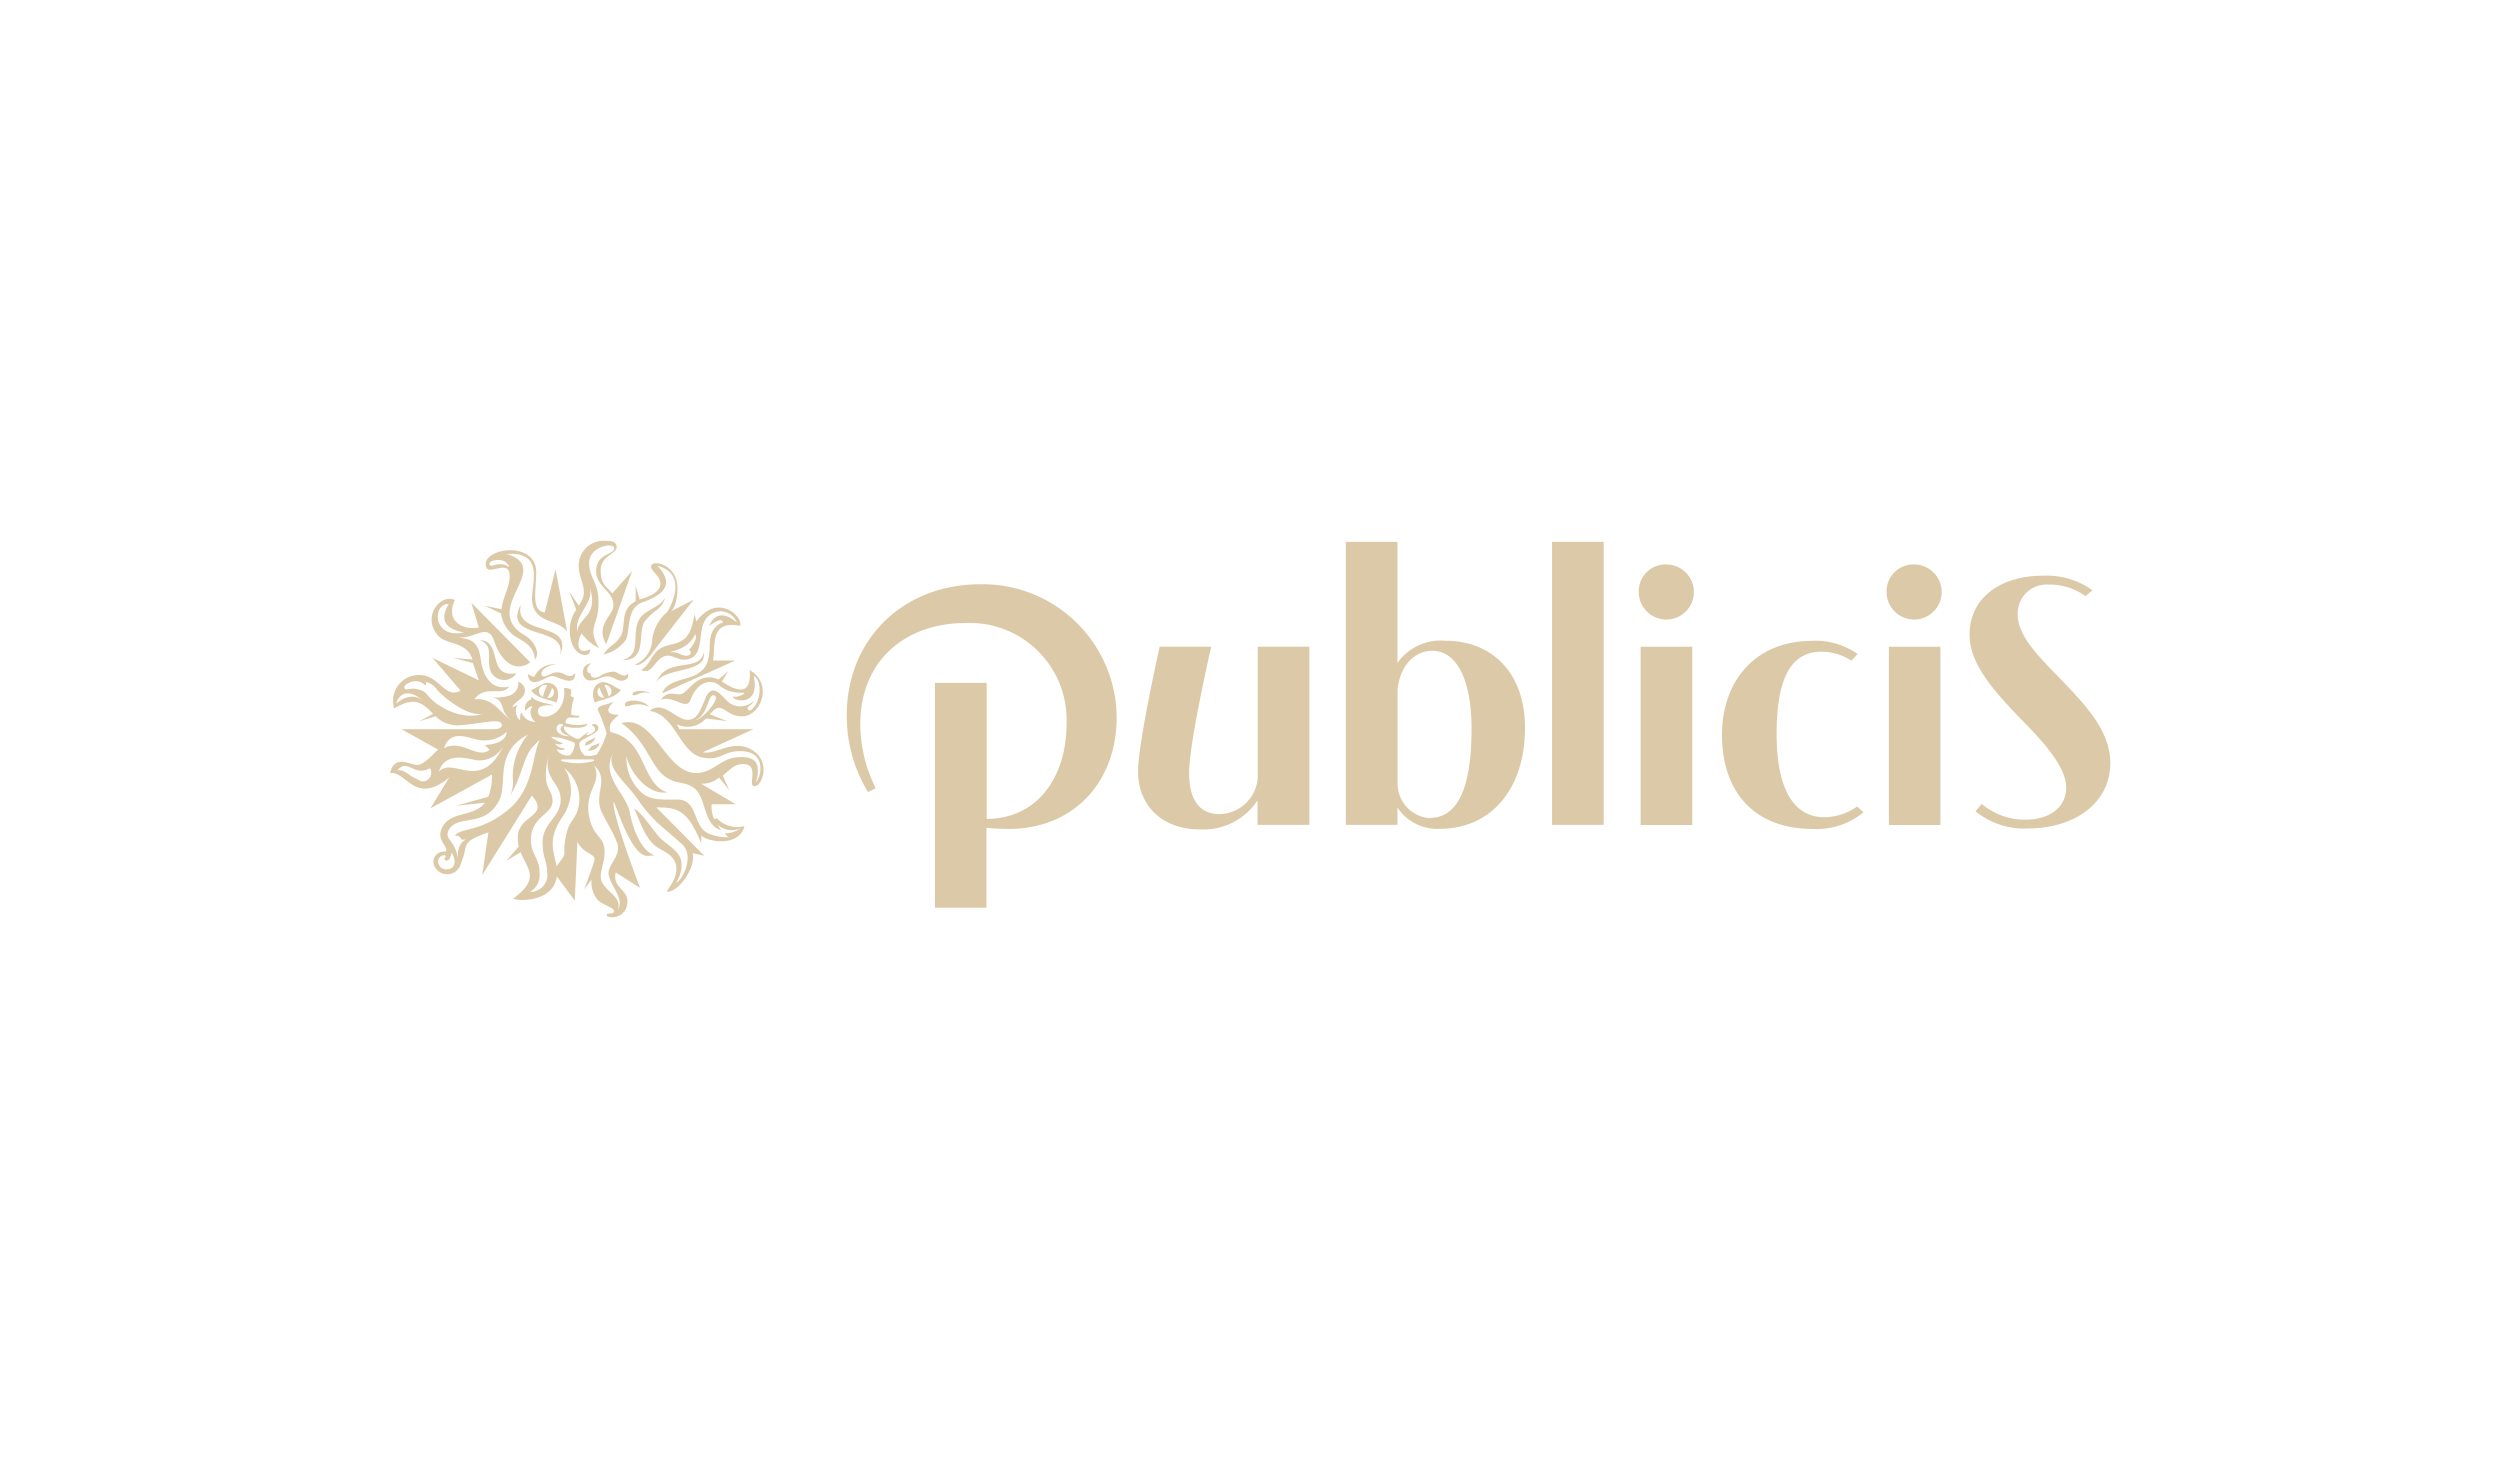 <?xml version="1.0" encoding="UTF-8"?> <svg xmlns="http://www.w3.org/2000/svg" viewBox="0 0 216 126"><defs><style>.cls-1{fill:#dcc9a7;fill-rule:evenodd;}.cls-2{fill:none;}</style></defs><g id="Vrstva_2" data-name="Vrstva 2"><g id="Vrstva_1-2" data-name="Vrstva 1"><g id="Vrstva_1-3" data-name="Vrstva_1"><g id="_2222487706448" data-name=" 2222487706448"><path class="cls-1" d="M57.22,59.9c.4-1.18,2.23-1.15,3-1.66.55-.36,1.08-.73,1.1-2.45,0-1.48.71-1.86,1.13-2,0-.42-.64-.13-1.17.3.76-1.88,2.38-.3,2.38-.3a1.52,1.52,0,0,0-2.8-.08c-.49.83-.12,2.69-1.14,3.15s-1.54-.39-2.24-.18c-1,.29-1.06,1.65-2.09,1.21.79-.5.76-1,1.29-1.55,1.09-1.21,2.9.11,3.31-3.3l.18.65c1.9-2.56,4.09-.32,3.77.38-2.64-.48-2.08,1.61-2.34,3h1.93Zm3.59-3.52c.29,1.9-3.68,1.19-4.14,2.72.76-2.47,3.74-.9,4.14-2.72Zm2.14,16L62.61,72A2.27,2.27,0,0,0,64,71.55a1.82,1.82,0,0,1-2-.3l.29.47C60.81,71.33,61,69,60.1,68.2s-1.61-.3-2.74-1.18-1.59-3.14-3.68-4.54c2.84-.81,3.77,4.31,6.48,4.31,1.35,0,2.07-1.14,3.28-1.33.86-.13,1.8-.06,2,.71a2.55,2.55,0,0,1-.16,1.45,1.86,1.86,0,0,0,.42-1.23c0-1.54-1.55-1.53-2.08-1.48-1.2.1-1.48.87-3,.52-1.91-.44-2.29-3.74-4.5-4,1.16-1,2.27.78,3.31.76.76,0,1-.62,1.52-1.85.57-1.42,1.37-.26,2,.34a1.64,1.64,0,0,0,2.15-.11c-.15.45-.67.44-.46.74.09.13.22.08.36-.06.73-.67.9-2.43.12-2.85.59,2.8-1.88,2.14-1.81,1.77.46.15,1.24-.31.92-.31-2.16,0-1.82-1-3-.93,0,0-1,0-1.56,1.52-.38,1-1.39-.38-2.58,0,.8-1,1.4-.16,2-.6s1.43-1.83,3-1.14l.83-.73-.55.91c1.62,1.07,2.56,1,2.4-1,2.09,1.22.94,4-.65,4-.93,0-1.25-.48-1.79-.69-.38-.15-.69.15-1,.52l1.5.59L61,62.07a2.11,2.11,0,0,1-2.53.5l.23.43h6.4l-4.38,2c1.17.24,2.61-1.19,4.26-.2s.88,3.14.21,3.13.55-2-1.08-1.91c-.6,0-1.08.5-1.66,1L63,68.26l-.87-1.08a2.23,2.23,0,0,1-1.56.53l3,1.78H61.49a2.58,2.58,0,0,0,.22,1.3l.22-.09a2.44,2.44,0,0,0,2.4.67c-.49,1.88-3.22,1.35-3.74.82l0,.68c-1.19-2.94-2.1-3.11-3.88-3.11l4.13,4.17-1-.22c.3,1.18-1.1,3.22-2.11,3.34-.39,0,.71-.78.71-2s-1.31-1.52-1.86-2c-1-.83-1.42-2.55-1.81-3.2.71.37,1.55,1.75,2.17,2.45s1.94,1.23,1.94,2.32a2.53,2.53,0,0,1-.46,1.62c.41,0,1.7-2.25.48-3.33-.61-.54-1-.88-1.61-1.39a12,12,0,0,1-2.12-2.36c-1.14-1.68-3-2.88-2.11-4.24-1.32,2.1,1.1,3.68,1.37,5.32s1.16,3.4,2.11,3.64a1.53,1.53,0,0,1-.46.06l-.27,0C54.31,73.7,53,68.66,53,69.38c0,1.33,2.3,7.33,2.3,7.33l-2.1-1.33c-.33,1.38,1.18,1.45,1,2.69-.18,1.42-1.82,1.28-1.79,1s.65,0,.65-.34-1-.52-1.44-1A2.41,2.41,0,0,1,51.11,76l-.64.84s.77-2,.89-2.55-1.11-.57-1.47-1.61l-.23,5.14-1.55-2.1c-.3,2.31-3.55,2.15-3.76,1.91,2.36-1.75,1.22-2.53.63-4l-1.24.75,1.08-1.24a2.92,2.92,0,0,1-.07-.95c.14-1.82,2.78-1.65,1.2-3.45l-4.29,6.87.54-3.7c-2.54.91-1.65,1-2.38,2.7a1.21,1.21,0,0,1-2.17.41.88.88,0,0,1,.82-1.43c.43-.35-.8-.9-.31-2,.71-1.6,2.72-.9,3.74-2.24l-2.51.27,2.8-.78a5,5,0,0,0,.32-1.92l-5.33,2.93,1.63-2.67c-3,2.46-3.7-.62-5.11-.38.36-1.65,1.74-.71,2.35-.71s1.5-1.09,1.81-1.32L34.68,63h7.93c.6,0,.94-.21.65-.55s-1.85.09-3.5.21a2.66,2.66,0,0,1-2.12-.77l-1.4.42,1.18-.63c-.81-.8-1.44-1.63-3.36-.47a2.23,2.23,0,0,1,2.13-2.89c1.84,0,2.19,2.1,3.61,1.35l-2.43-2.83,4,1.94-.51-1.49-1.69-.45,1.65.14c-.46-1.54-2.2-1.27-2.91-2-1.54-1.63.13-3.73,1.39-3.14-.87,1.85.73,2.64,2.07,2.38l-.65-2.15,5.09,5.15c-1.16.88-2.46.1-3.1-1.8s-1.88.23-3.8-.49c1,.38,2.35-.16,2.62,2,.18,1.44.9,2.76,2.46,2.39-.61.91-2.07-.21-3,1.1,1.61-.18,2.19,1.16,3.31,1.92-1.39-1-.39-1.93-2.08-2.15a3.41,3.41,0,0,0,1.68-.06,1.12,1.12,0,0,0,.88-1.22.79.79,0,0,1,.4,1.25c-.3.4-.89.62-.91,1,0,0,0-.06.43-.25a1.06,1.06,0,0,0,.24,1.33c0-.24,0-.62.12-.69a1.25,1.25,0,0,0,1.21.82A1,1,0,0,1,46,61c-.29,0-.6.42-.6.42a.79.79,0,0,1,.51-1,.32.32,0,0,1,0-.22c.59.59,1.63.56,1.91.76,0,0-1.51-.22-1.33.61s2.54.26,2.24-2.13c0,0,.4,0,.56.11s0,.59,0,.59l.3.13a5.85,5.85,0,0,0-.24,1.43c0,.12.58.14.66.14S50,62,50,62h-.84c-.13,0-.51.45-.15.53a4.16,4.16,0,0,0,.88.11,4,4,0,0,0,.88-.11s-.07.35-.89.35a3.16,3.16,0,0,1-1.13-.14c-.2.51.88,1,1,1.07a.67.67,0,0,0,.32,0l.79-.63-.23.36c1-.22.87-.74.52-.85,0-.23.57-.19.55.25s-1.44.87-1.63,1.24a1.25,1.25,0,0,0,.43,1.09,1.75,1.75,0,0,0,1.07-.09,6.59,6.59,0,0,0,.84-1.82,13.47,13.47,0,0,0-.78-2.07c.15-.44.82-.33,1.43-.71-1,1-.32,1.16.41,1.19-.55.46-.94.76-.72,1.48,3.21.71,2.57,4.42,4.9,5.21-1.85.28-3.34-2.06-3.52-3.13a4,4,0,0,0,1.23,3.08c.76.8,2.08.67,3.15.67,1.91,0,1.26,2.47,2.86,3a4.14,4.14,0,0,0,1.61.26Zm-12-16.27c-1.33.6-1-1-.69-1.37A4.14,4.14,0,0,0,51.76,56c-1.18-2,.15-1.9-.07-4.46-.11-1.29-.8-1.73-.79-2.91,0-1.43,2.14-1.81,2.17-1.26s-1.54.44-1.56,1.92S53,51,53,52.31c0,.88-1.61,1.7-.62,3.35l2.24-6.33L52.9,51.27c-.54-.68-1-.75-1-2s1.38-1.41,1.38-2-.69-.53-1.19-.55A2.15,2.15,0,0,0,50,48.83c0,1.43,1,2.16,0,3.5l-.83-1.25.62,1.6a3,3,0,0,0-.56,1.82c0,2.29,1.88,2.51,1.75,1.59Zm0-5.4c.82,2.63-1.07,2.62-1.06,3.92-.33-1.52,1.49-2.51,1.06-3.92ZM54.65,60c.14.3.69-.37,1.53-.11-.4-.28-1.6-.27-1.53.11Zm-.93-5.25c-.3.83-1.16,1.06-1.57,1.79a3.2,3.2,0,0,0,1.9-1.23c.44-.75,0-2.74,1.46-3.27s3-1.38,1.28-3.16c2.68.68,1.17,3.54.85,4a3.72,3.72,0,0,0-1.29,2.42,2.41,2.41,0,0,1-1.49,2.12c.69.27,1.71-1.3,1.71-1.3l3.36-4.31-1.93,1s.53-.45.53-2c0-2.13-2.3-2.51-2.27-1.85,0,.44.78.75.8,1.47s-1,1.14-1.79,1.37l-.35-1.2v1.35c-1.31.67-.87,1.94-1.2,2.81Zm2.06-1.12c.71-1,1.35-.86,1.69-2-.47.87-1.69,1.05-2.17,1.78-.86,1.26.28,3.1-1.51,3.62,2.26.06,1.17-2.55,2-3.45Zm2.15,2.75c.63-.16,1,.4,1.53.25a.25.25,0,0,0,.06-.48s.84-.87.55-1.35c-.68,1.4-2,1.35-2.14,1.58ZM54,60.92c.07.39.75-.42,2.07.14-.45-.65-2.16-.71-2.07-.14Zm-9.38-2.75c-2.63.42-1.12-2.73-3.14-2.87,1.11.53.65,1.23.81,2.32a1.27,1.27,0,0,0,2.33.55Zm6.87,5.52c-.15.12-.55.23-.86.44,0,.05-.08.24-.15.28a1.1,1.1,0,0,0,1-.72Zm8.61-1.48c.54,0,2.21-1.89,1.63-2.12s-.53,1.69-1.63,2.12Zm-20-7.57c-2.32-.4-1.75-1.72-1.33-2.45-1.4-.11-1.47,3.06,1.33,2.45ZM34.23,60.8s1.31-1.26,2.44-.14c-.93-.91-2.05-1.14-2.44.14Zm7.5.87c-1.48.28-3.62-1.65-4-2.11a1.49,1.49,0,0,0-.93-.63s0,0,0,.08,0,.17,0,.18-.1,0-.26-.14a1,1,0,0,0-.71-.19,1.45,1.45,0,0,0-.69.24c-.17.13-.24.27-.17.4s.37,0,.7,0a2.55,2.55,0,0,1,.84.19c.21.07.36.3.58.54,1.08,1.18,3.23,2,4.69,1.41Zm.16,2.7c1-.06,1.85-.38,1.89-1.15a2.78,2.78,0,0,1-1.93.75c-1.07.06-2.82-1.25-3.49.68,1.51-.84,2.92,1,3.94.13Zm-5.74,3c.6.46,1.4-.28,1-1-1.43.79-1.9-.92-2.82.2.34-.1.69.11,1.3.56Zm7.38-3a2.35,2.35,0,0,1-2.42,1.31c-1.07-.25-2.71-.6-3.19,1,1.24-1.38,3.65,1.9,5.61-2.32ZM39,73.71c-.14.82-.5.63-.56.6a.13.13,0,0,1,0-.19.15.15,0,0,0,0-.23.55.55,0,0,0-.57.69.68.68,0,0,0,.8.52c.44,0,.88-.45.39-1.39Zm5.3-6.57a5.77,5.77,0,0,1,1.31-3.67c-3,1.59-1.68,4.24-2.52,5.77-1.29,2.34-3.56,1.06-4.32,2.48-.47.88.79.93.79,2.82,0-.46-.16-1.57.7-2l-.39,0a.45.45,0,0,0-.58-.31c.46-.77,2.23-.24,4.73-2.36C46.19,68,46,65,46.66,63.88l-.59.6c-.88.94-.91,2.48-2,4.28a2.83,2.83,0,0,0,.22-1.62Zm4.33-1.53c-.12,0-.14,0-.14.06s0,.09.13.11a5.24,5.24,0,0,0,2.57,0c.08,0,.14-.07.13-.11s0-.06-.14-.06l-1.27,0-1.28,0Zm-.54-2.67c0,.56.84.71,1.17.66-1-.23-.95-.8-.6-.91,0-.23-.58-.19-.57.25Zm-.43.72c0,.21,1,.57,1,.57a.81.81,0,0,1-.73,0,1.11,1.11,0,0,0,.88.43s0,.25-.73.07a1.06,1.06,0,0,0,1.12.53c.25-.07.54-.85.43-1.09a6.13,6.13,0,0,0-2-.52Zm-.39,11.8c0-1.26-.39-1.18-.39-2.72s1.43-2.11,1.55-3.43c.16-1.78-1.6-1.83-1-4.3-.75,3.28.31,3,.31,4.19s-1.87,1.32-1.87,3.38c0,1.21.75,1.55.75,2.84a1.69,1.69,0,0,1-.84,1.65,1.5,1.5,0,0,0,1.52-1.61Zm.81-.62c1.15-1.44.41-.73.83-2.67.25-1.2.62-1.16,1-2.14a3.42,3.42,0,0,0-1.15-3.67,3.58,3.58,0,0,1,.37,3.13c-.3,1-.72,1.12-1.17,2.28a3.41,3.41,0,0,0-.16,1.74Zm3.2-8.79c.9,1.6-.9,2.15-.35,4.63.38,1.69,1.23,1.53,1.3,2.78s-.67,2.1-.12,2.93,1.62,1.19,1.27,2.24c.57-1-.5-1.85-.78-3-.21-.87,1.11-1.64.73-2.78a9.47,9.47,0,0,0-.65-1.37L52,70.2c-.78-1.65.78-2.83-.76-4.15Zm.52-1.91c0,.08-.25.17-.7.34a1.24,1.24,0,0,1-.34.35c.54.14,1.13-.39,1-.69ZM51,58.79c.76,0,.87-.35,1.45-.35s.78.37,1.24.37.73-.33.53-.61c-.3.48-.83-.17-1.22-.17a2.38,2.38,0,0,0-1.24.43c-.43.22-.85,0-.69-.25-.34,0-.55-.41,0-.9-1,.12-.86,1.48-.1,1.48Zm-2.85-.7c-.57,0-1.22.63-1.35.22s.5-.85,1.26-.9a1.84,1.84,0,0,0-1.9,1.07,1.34,1.34,0,0,1-.56-.25c.18,1.49,1.57.18,2.1.18s2,1.08,2-.26c-.52.61-.89-.06-1.55-.06Zm-4.81-5.45c.07-1,.7-1.87.69-2.88,0-1.49-1.71-.08-2-.71-.69-1.66,4.35-2.5,4.3.44,0,1.55-.47,3.26.74,3.43L48,49.18l1,5.38c-.89-1.11-2.62-.66-3-2.42-.28-1.29,1.33-4.52-2.23-4.28,4.12,1.25-2.29,4.73,1.52,7,1,.6,1.37,1.66.92,2.12-.07-1.51-1.57-1.7-2.11-2.34A2.72,2.72,0,0,1,43.29,53l-1.43-.67ZM44,49c-.31-1-2-.59-1.67-.17.16.2.83-.39,1.67.17Zm1,3.24c-1.68,3.16,4.12,1.72,3.37,4.41,1.31-3.14-4-1.51-3.37-4.41Zm3.07,8.47c-.47-.26-1.67-.32-2.19-1.07.55-.24,1.12-.73,1.59-.63,1.07.21.71,1.53.6,1.7Zm-.79-1.5a.53.53,0,0,0-.36,1,3.45,3.45,0,0,1,.36-1Zm.41.23a2.94,2.94,0,0,1-.4.86.49.49,0,0,0,.4-.86Zm4.33-.49c.49-.09,1.06.4,1.62.66-.52.76-1.76.82-2.25,1.1-.11-.18-.49-1.54.63-1.76Zm.57,1.23a.55.55,0,0,0-.37-1,4.61,4.61,0,0,1,.37,1Zm-.38.1a3.49,3.49,0,0,1-.42-.88A.5.5,0,0,0,52.25,60.26Z"></path><path class="cls-1" d="M176.58,49.74A6.74,6.74,0,0,1,180.79,51l-.6.51a5.24,5.24,0,0,0-3.24-1,2.49,2.49,0,0,0-2.62,2.58c0,1.91,1.84,3.65,4,5.89,1.91,2,4,4.22,4,6.94,0,3.51-3.14,5.66-7.13,5.66a6.61,6.61,0,0,1-4.52-1.49l.54-.63A5.79,5.79,0,0,0,175,70.82c2,0,3.52-1,3.52-2.78s-2-4-4-6c-2.21-2.31-4.35-4.65-4.35-7.2,0-3.12,2.58-5.1,6.37-5.1Zm-20,5.63c-5,0-7.8,3.56-7.8,8.11,0,5,2.85,8.14,7.84,8.14A6.3,6.3,0,0,0,161,70.18l-.54-.5a5,5,0,0,1-2.81.93c-3.11,0-4.15-3.24-4.15-7.17,0-4.51,1.07-7.13,3.85-7.13a4.72,4.72,0,0,1,2.61.77l.54-.57a6.32,6.32,0,0,0-4-1.14ZM87.17,71.62c5.53,0,9.31-4,9.31-9.65A11.58,11.58,0,0,0,84.72,50.48c-6.69,0-11.56,4.73-11.56,11.33A12.64,12.64,0,0,0,75,68.44l.66-.34a12.43,12.43,0,0,1-1.33-5.53c0-5.59,4-8.74,9.07-8.74a8.37,8.37,0,0,1,8.75,8.68c0,4.79-2.65,8.24-6.9,8.24V59H80.78V78.42h4.45v-6.9a18.85,18.85,0,0,0,1.94.1Zm21.5-.35h4.46V55.87h-4.46V67.19a3.38,3.38,0,0,1-3.28,3.15c-1.71,0-2.65-1.17-2.65-3.55,0-2.65,1.91-10.92,1.91-10.92H100.2s-1.87,8.27-1.87,10.79c0,3,2.14,5,5.32,5a5.6,5.6,0,0,0,5-2.51v2.17Zm25.43,0h4.46V46.82H134.1Zm-9.71.34a4.11,4.11,0,0,1-3.65-1.84v1.5h-4.46V46.82h4.46V57.28a4.55,4.55,0,0,1,4.12-1.92c4.12,0,6.9,2.85,6.9,7.51,0,5.33-2.95,8.74-7.37,8.74Zm-.87-.94c3.08,0,3.62-4.18,3.62-7.73,0-4-1.18-6.71-3.39-6.71-1.43,0-2.78,1.15-3,3.36v8.1a3,3,0,0,0,2.78,3Zm18.23-14.79h4.46v15.4h-4.46ZM144,48.77a2.38,2.38,0,1,1-2.41,2.38A2.31,2.31,0,0,1,144,48.77Zm19.2,7.11h4.45v15.4H163.2Zm2.24-7.11A2.38,2.38,0,1,1,163,51.15,2.32,2.32,0,0,1,165.44,48.77Z"></path></g></g><rect class="cls-2" width="216" height="126"></rect></g></g></svg> 